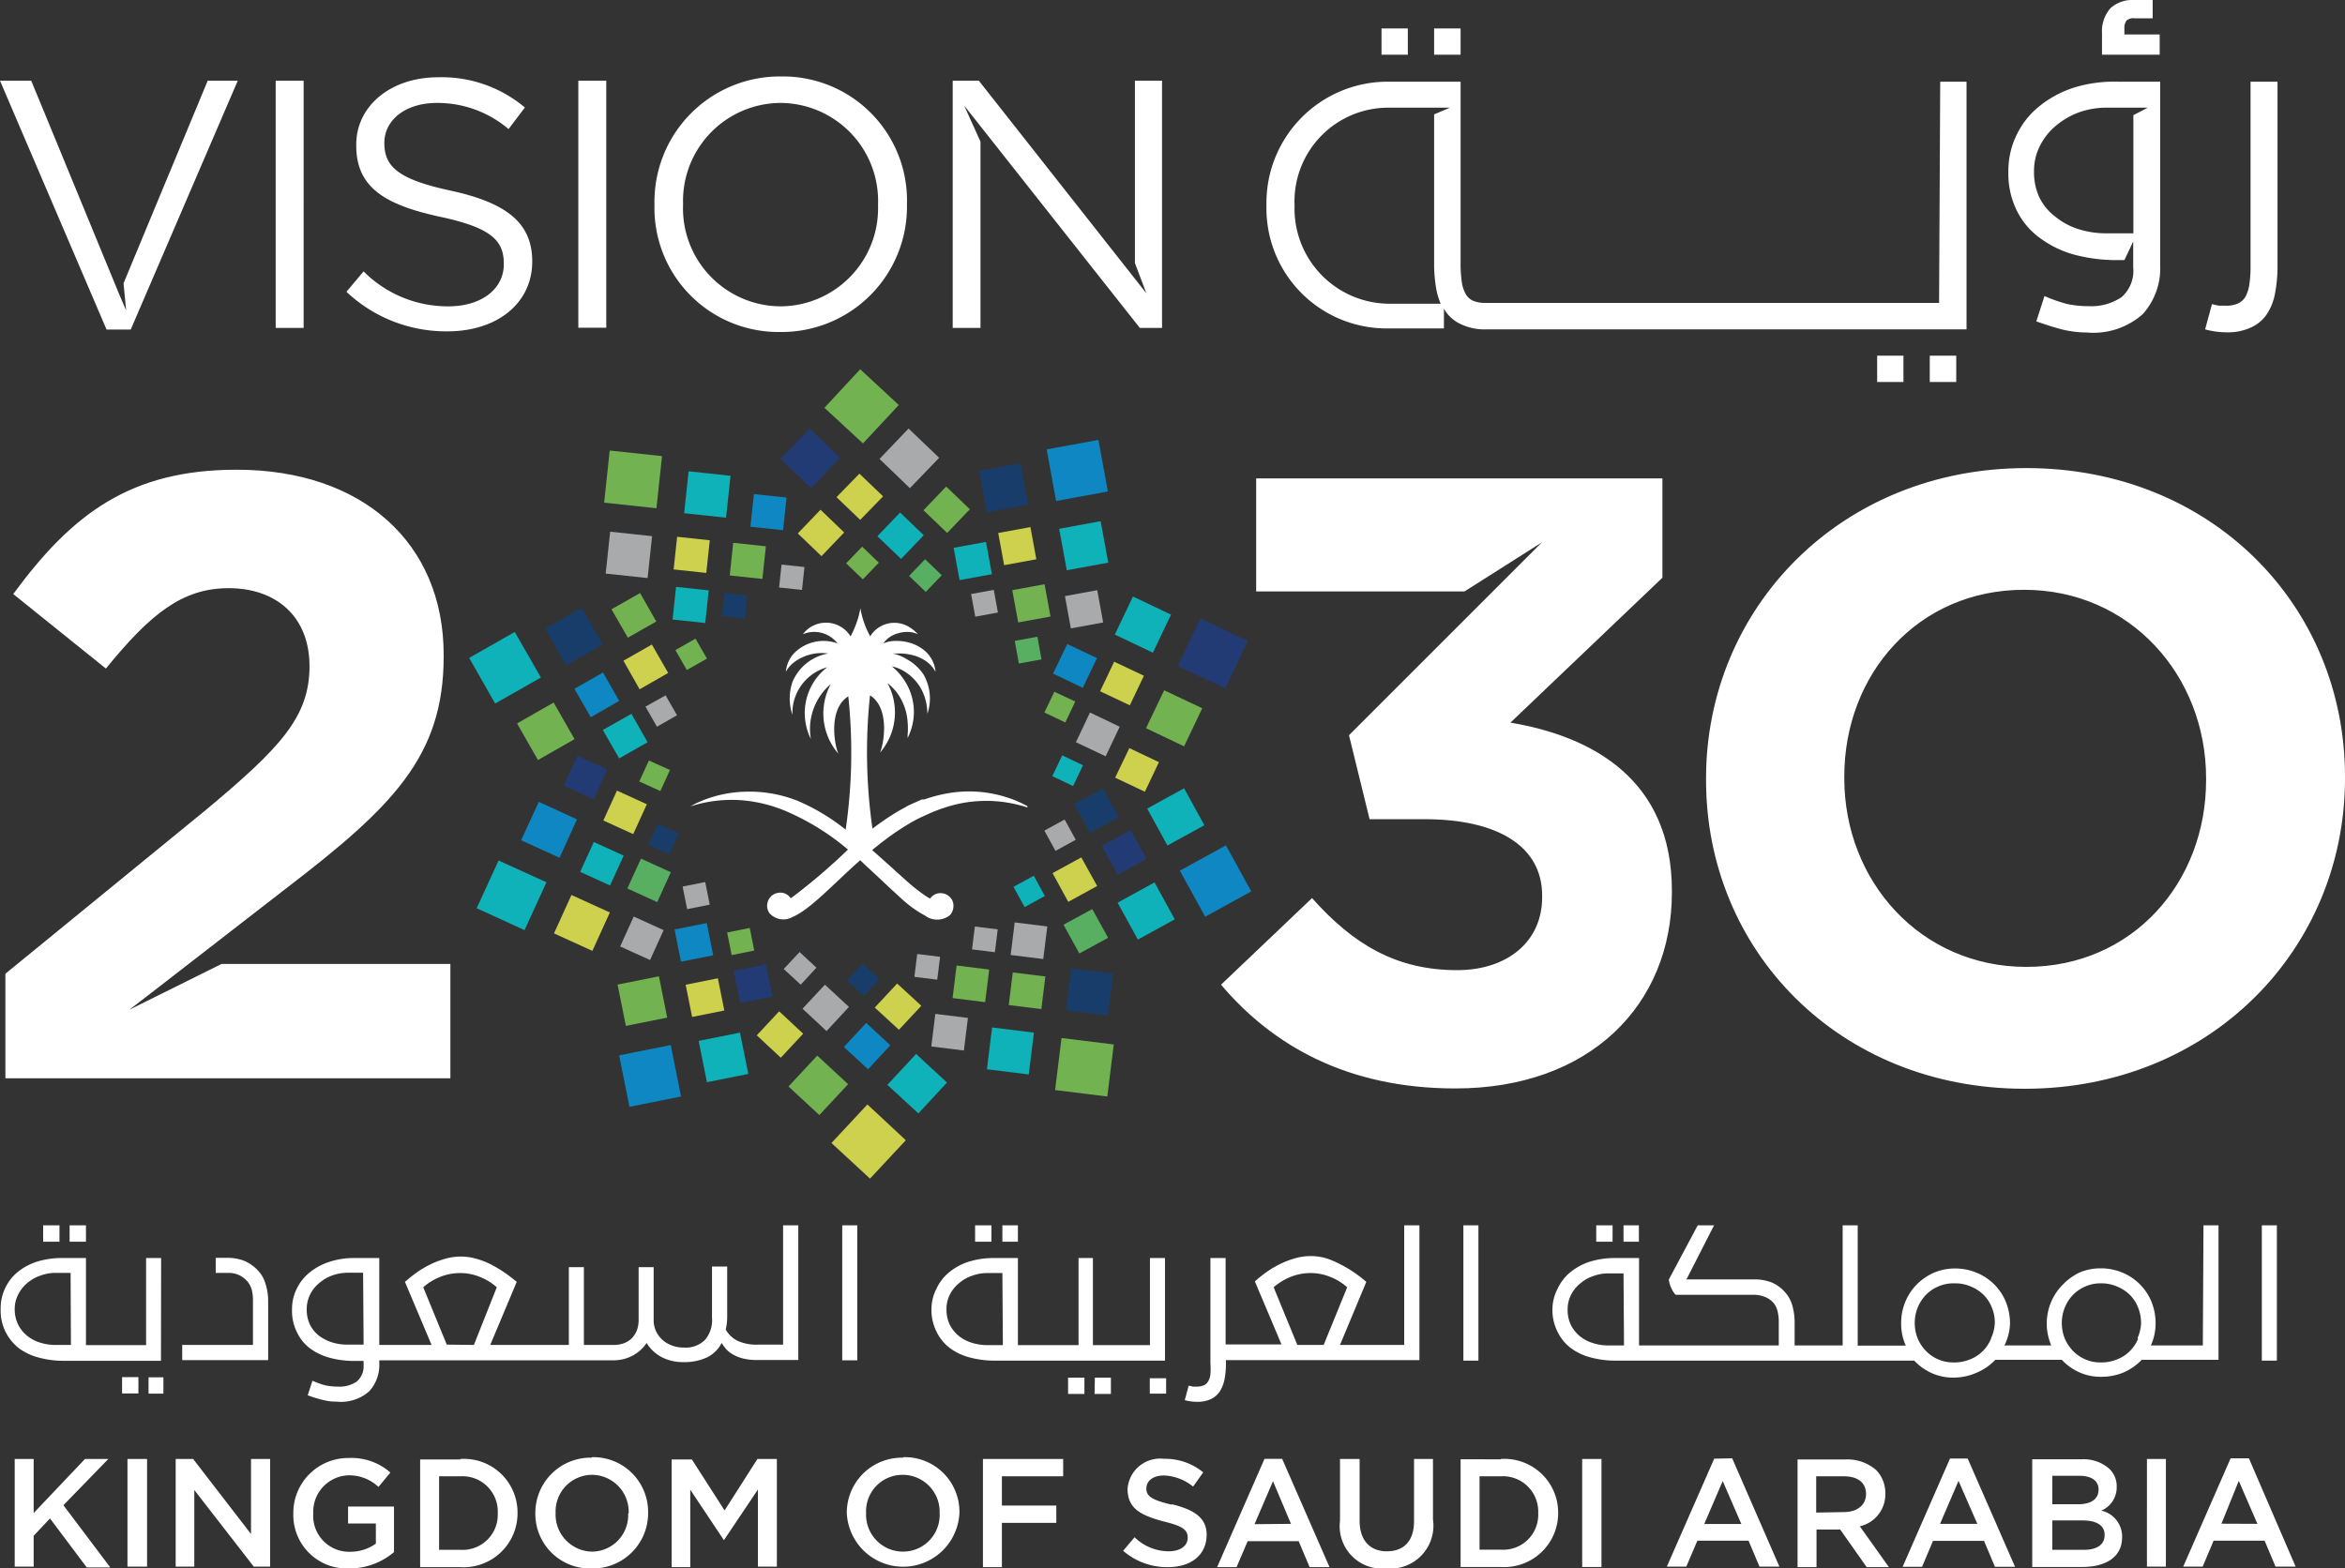 <svg xmlns="http://www.w3.org/2000/svg" viewBox="0 0 143.5 96"><rect x="0" y="0" width="143.5" height="96" fill="#333333" stroke="none"/><defs><style>.cls-1{fill:#fff;}.cls-2{fill:#223b74;}.cls-3{fill:#a9aaac;}.cls-4{fill:#ced14d;}.cls-5{fill:#72b250;}.cls-6{fill:#0eb2b8;}.cls-7{fill:#58ae61;}.cls-8{fill:#0e87c2;}.cls-9{fill:#183d6a;}</style></defs><title>vision2030-w</title><g id="Livello_2" data-name="Livello 2"><g id="Layout"><path class="cls-1" d="M86.15,1.74H84.54V3.35h1.61Zm31.94,21.64h1.62V21.77h-1.62ZM137.72,5V16.23a7.58,7.58,0,0,1-.07,1.16,2.33,2.33,0,0,1-.24.77,1.06,1.06,0,0,1-.47.42,1.77,1.77,0,0,1-.75.13l-.39,0a3.47,3.47,0,0,1-.44-.1l-.42,1.55a5,5,0,0,0,1.31.18,3.4,3.4,0,0,0,1.46-.28,2.32,2.32,0,0,0,1-.82,3.42,3.42,0,0,0,.51-1.29,8.74,8.74,0,0,0,.15-1.7V5ZM130,1.73a.73.73,0,0,1,.13-.47.63.63,0,0,1,.49-.14h1.11V0h-1.14a2,2,0,0,0-1.42.48A2.1,2.1,0,0,0,128.63,2V3.35h3.53V2.11H130ZM114.87,23.38h1.61V21.77h-1.61ZM89.38,1.74H87.76V3.35h1.62Zm37.48,3.64a6.5,6.5,0,0,0-2.11,1.16,5,5,0,0,0-1.36,1.75,5,5,0,0,0-.49,2.21,5.14,5.14,0,0,0,.54,2.44,4.59,4.59,0,0,0,1.45,1.67,6.3,6.3,0,0,0,2.13,1,10.09,10.09,0,0,0,2.56.31H130l.54-1.14v1.6a2.12,2.12,0,0,1-.73,1.82,3.35,3.35,0,0,1-2,.54,6.13,6.13,0,0,1-1.34-.14,9.42,9.42,0,0,1-1.36-.48l-.5,1.55c.62.22,1.16.39,1.64.51a6.44,6.44,0,0,0,1.44.17,4.54,4.54,0,0,0,3.43-1.12,4.18,4.18,0,0,0,1.07-3V5h-2.58A8.35,8.35,0,0,0,126.86,5.38Zm3.69,1.67v7.23h-1.64a5.55,5.55,0,0,1-1.7-.25,4.17,4.17,0,0,1-1.4-.74,3.31,3.31,0,0,1-1-1.18,3.63,3.63,0,0,1-.34-1.61,3.39,3.39,0,0,1,.37-1.59,3.88,3.88,0,0,1,1-1.24,4.72,4.72,0,0,1,1.4-.8,5,5,0,0,1,1.58-.28h2.61ZM118.66,18.54H90.91a1.85,1.85,0,0,1-.76-.13.93.93,0,0,1-.46-.42,2.06,2.06,0,0,1-.24-.76,7.76,7.76,0,0,1-.07-1.16V5H85a7.42,7.42,0,0,0-7.5,7.57v0A7.35,7.35,0,0,0,85,20.1h3.36V18.89l.1.17a2.3,2.3,0,0,0,1,.81,3.33,3.33,0,0,0,1.46.29h29.42V5h-1.61ZM87.76,7v9.09a8.74,8.74,0,0,0,.15,1.7,4.42,4.42,0,0,0,.25.8H85a5.82,5.82,0,0,1-5.78-6v0a5.74,5.74,0,0,1,5.73-6h3.78ZM69.45,16.1l.7,1.85L59.9,4.94H58.3V20.07H60V8.67L59,6.46,69.75,20.07h1.36V4.94H69.45ZM47.8,4.68a7.67,7.67,0,0,0-7.75,7.82v.05a7.59,7.59,0,0,0,7.7,7.77A7.67,7.67,0,0,0,55.5,12.5v0A7.59,7.59,0,0,0,47.8,4.68Zm5.93,7.87a6,6,0,0,1-5.93,6.2,6,6,0,0,1-6-6.25v0a6,6,0,0,1,5.93-6.2,6,6,0,0,1,6,6.24ZM35.39,20.06H37.1V4.94H35.39ZM7.56,17.34,7.72,19l-.43-1L2.84,7.19,1.91,4.94H0L6.52,20.17H8L14.55,4.94H12.71Zm9.31,2.73h1.71V4.94H16.87Zm10.76-8.39c-3.33-.71-4.11-1.51-4.11-2.94v0c0-1.36,1.25-2.44,3.22-2.44A6.71,6.71,0,0,1,31.12,7.9l1-1.32a7.89,7.89,0,0,0-5.32-1.85c-2.88,0-5,1.75-5,4.12V8.9c0,2.48,1.6,3.6,5.09,4.36,3.18.67,3.94,1.47,3.94,2.87v.05c0,1.49-1.35,2.57-3.38,2.57a7.26,7.26,0,0,1-5.2-2.14L21.2,17.86a8.88,8.88,0,0,0,6.19,2.42c3,0,5.18-1.69,5.18-4.28v0C32.57,13.65,31,12.42,27.63,11.68Z"/><path class="cls-1" d="M92.43,44.23l9.3-8.87V29.28H76.87V36.2H89.62l4.73-3L82.55,45l1.26,5.14h3.36c4.52,0,7.2,1.68,7.2,4.67v.11c0,2.73-2.15,4.46-5.2,4.46-3.73,0-6.36-1.58-8.88-4.41l-5.57,5.3c3.15,3.72,7.72,6.35,14.34,6.35,8.2,0,13.25-5.09,13.25-12v-.1C102.31,47.69,97.42,45.07,92.43,44.23ZM124,28.65c-11.35,0-19.6,8.55-19.6,19v.1c0,10.44,8.14,18.89,19.5,18.89s19.6-8.55,19.6-19v-.11C143.5,37.09,135.35,28.65,124,28.65Zm11,19.09c0,6.3-4.52,11.44-11,11.44s-11.14-5.25-11.14-11.54v-.11c0-6.29,4.52-11.43,11-11.43S135,41.34,135,47.64ZM7.92,61.8l1.56-1.2,8-6.2c6.52-5,9.67-8.08,9.67-14.21v-.11c0-6.87-5-11.33-12.67-11.33C8,28.75,4.43,31.43.81,36.36l5.67,4.56C9.22,37.56,11.16,36,14,36s4.94,1.68,4.94,4.78-1.79,5-6.36,8.81L.33,59.6V66H27.56V59h-14Z"/><polygon class="cls-2" points="49.55 26.23 51.41 28.02 49.63 29.88 47.76 28.09 49.55 26.23"/><polygon class="cls-3" points="53.82 28.09 55.68 29.88 57.47 28.02 55.6 26.23 53.82 28.09"/><polygon class="cls-4" points="51.19 30.43 52.64 31.82 54.04 30.38 52.59 28.99 51.19 30.43"/><polygon class="cls-5" points="56.51 31.23 57.96 32.62 59.35 31.17 57.9 29.78 56.51 31.23"/><polygon class="cls-4" points="48.82 32.65 50.27 34.04 51.66 32.59 50.21 31.2 48.82 32.65"/><polygon class="cls-6" points="53.69 32.82 55.14 34.21 56.53 32.76 55.08 31.37 53.69 32.82"/><polygon class="cls-5" points="51.78 34.48 52.8 35.46 53.78 34.44 52.76 33.46 51.78 34.48"/><polygon class="cls-7" points="55.63 35.25 56.65 36.23 57.63 35.21 56.61 34.23 55.63 35.25"/><rect class="cls-8" x="64.31" y="27.19" width="3.22" height="3.21" transform="translate(-4.11 12.36) rotate(-10.39)"/><rect class="cls-9" x="60.12" y="28.57" width="2.58" height="2.58" transform="translate(-4.37 11.55) rotate(-10.38)"/><rect class="cls-6" x="65.03" y="32.11" width="2.58" height="2.58" transform="translate(-4.94 12.51) rotate(-10.39)"/><rect class="cls-4" x="61.48" y="32.53" width="2.01" height="2.01" transform="matrix(0.98, -0.18, 0.18, 0.98, -5.02, 11.81)"/><rect class="cls-3" x="65.33" y="36.28" width="2.01" height="2.01" transform="translate(-5.63 12.57) rotate(-10.38)"/><rect class="cls-6" x="58.52" y="33.33" width="2.01" height="2.01" transform="translate(-5.21 11.29) rotate(-10.38)"/><rect class="cls-5" x="62.11" y="35.92" width="2.01" height="2.01" transform="translate(-5.62 11.98) rotate(-10.38)"/><rect class="cls-3" x="59.54" y="36.22" width="1.41" height="1.41" transform="translate(-5.67 11.47) rotate(-10.39)"/><rect class="cls-7" x="62.21" y="39.09" width="1.41" height="1.41" transform="translate(-6.13 11.96) rotate(-10.36)"/><polygon class="cls-2" points="73.46 37.85 72.07 40.76 74.98 42.13 76.36 39.23 73.46 37.85"/><polygon class="cls-6" points="69.33 36.51 68.22 38.84 70.55 39.95 71.66 37.62 69.33 36.51"/><polygon class="cls-5" points="71.24 42.25 70.13 44.57 72.46 45.68 73.57 43.35 71.24 42.25"/><polygon class="cls-4" points="68.18 40.5 67.32 42.31 69.14 43.17 70 41.36 68.18 40.5"/><polygon class="cls-4" points="69.11 45.79 68.24 47.6 70.06 48.46 70.92 46.65 69.11 45.79"/><polygon class="cls-8" points="65.31 39.42 64.44 41.23 66.26 42.1 67.13 40.28 65.31 39.42"/><polygon class="cls-3" points="66.7 43.61 65.84 45.43 67.66 46.29 68.52 44.48 66.7 43.61"/><polygon class="cls-5" points="64.52 42.34 63.91 43.61 65.19 44.22 65.8 42.94 64.52 42.34"/><rect class="cls-6" x="64.63" y="46.46" width="1.41" height="1.41" transform="translate(-5.33 85.9) rotate(-64.55)"/><polygon class="cls-8" points="75.02 51.74 72.2 53.29 73.75 56.11 76.57 54.56 75.02 51.74"/><polygon class="cls-6" points="72.46 48.25 70.2 49.49 71.44 51.75 73.7 50.51 72.46 48.25"/><polygon class="cls-6" points="70.65 54.01 68.39 55.25 69.63 57.51 71.89 56.27 70.65 54.01"/><polygon class="cls-2" points="69.19 50.81 67.43 51.78 68.4 53.54 70.16 52.57 69.19 50.81"/><polygon class="cls-7" points="66.84 55.64 65.08 56.6 66.05 58.36 67.81 57.4 66.84 55.64"/><polygon class="cls-9" points="67.5 48.26 65.73 49.22 66.7 50.98 68.46 50.02 67.5 48.26"/><polygon class="cls-4" points="66.17 52.48 64.41 53.44 65.37 55.2 67.14 54.23 66.17 52.48"/><polygon class="cls-3" points="65.15 50.16 63.91 50.84 64.59 52.08 65.83 51.4 65.15 50.16"/><polygon class="cls-6" points="63.26 53.6 62.02 54.28 62.7 55.52 63.94 54.84 63.26 53.6"/><rect class="cls-5" x="64.75" y="63.71" width="3.21" height="3.22" transform="translate(-6.61 123.16) rotate(-82.95)"/><rect class="cls-9" x="65.39" y="59.42" width="2.58" height="2.58" transform="translate(-1.77 119.43) rotate(-82.94)"/><rect class="cls-6" x="60.54" y="63.04" width="2.58" height="2.58" transform="translate(-9.61 117.78) rotate(-82.94)"/><rect class="cls-5" x="61.84" y="59.63" width="2.01" height="2.01" transform="translate(-5.04 115.57) rotate(-82.95)"/><rect class="cls-3" x="57.11" y="62.17" width="2.01" height="2.01" transform="translate(-11.72 113.1) rotate(-82.95)"/><rect class="cls-3" x="61.96" y="56.57" width="2.01" height="2.01" transform="translate(-1.91 112.99) rotate(-82.94)"/><rect class="cls-5" x="58.42" y="59.21" width="2.01" height="2.01" transform="translate(-7.65 111.79) rotate(-82.94)"/><rect class="cls-3" x="59.57" y="56.78" width="1.41" height="1.41" transform="translate(-4.18 110.26) rotate(-82.95)"/><rect class="cls-3" x="56.03" y="58.47" width="1.41" height="1.41" transform="translate(-8.95 108.22) rotate(-82.95)"/><polygon class="cls-4" points="55.43 69.79 53.08 67.6 50.88 69.96 53.24 72.14 55.43 69.79"/><polygon class="cls-5" points="55 24.79 52.64 22.6 50.45 24.96 52.81 27.14 55 24.79"/><polygon class="cls-6" points="57.95 66.26 56.06 64.51 54.3 66.4 56.2 68.15 57.95 66.26"/><polygon class="cls-5" points="51.9 66.36 50.01 64.61 48.25 66.5 50.14 68.25 51.9 66.36"/><polygon class="cls-8" points="54.48 63.98 53.01 62.61 51.64 64.08 53.12 65.45 54.48 63.98"/><polygon class="cls-4" points="49.15 63.27 47.68 61.9 46.31 63.37 47.78 64.74 49.15 63.27"/><polygon class="cls-4" points="56.38 61.56 54.9 60.2 53.53 61.67 55.01 63.03 56.38 61.56"/><polygon class="cls-3" points="51.95 61.63 50.48 60.27 49.11 61.74 50.58 63.11 51.95 61.63"/><polygon class="cls-9" points="53.82 59.94 52.79 58.98 51.83 60.01 52.86 60.97 53.82 59.94"/><polygon class="cls-3" points="49.96 59.23 48.93 58.27 47.96 59.31 49 60.27 49.96 59.23"/><rect class="cls-8" x="38.18" y="64.25" width="3.22" height="3.21" transform="translate(-12.17 9.1) rotate(-11.33)"/><rect class="cls-6" x="42.98" y="63.43" width="2.58" height="2.58" transform="translate(-11.85 9.96) rotate(-11.33)"/><rect class="cls-5" x="38.02" y="59.98" width="2.58" height="2.58" transform="translate(-11.28 8.93) rotate(-11.34)"/><rect class="cls-4" x="42.13" y="60.06" width="2.01" height="2.01" transform="translate(-11.15 9.66) rotate(-11.33)"/><rect class="cls-2" x="45.08" y="59.21" width="2.01" height="2.01" transform="translate(-10.93 10.22) rotate(-11.33)"/><rect class="cls-8" x="41.45" y="56.68" width="2.01" height="2.01" transform="translate(-10.5 9.46) rotate(-11.33)"/><rect class="cls-5" x="44.62" y="56.93" width="1.41" height="1.41" transform="translate(-10.43 10.01) rotate(-11.32)"/><rect class="cls-3" x="41.9" y="54.11" width="1.41" height="1.41" transform="translate(-9.95 9.45) rotate(-11.34)"/><polygon class="cls-6" points="32.1 56.93 33.44 54 30.51 52.67 29.17 55.59 32.1 56.93"/><polygon class="cls-4" points="36.25 58.2 37.32 55.85 34.97 54.78 33.9 57.13 36.25 58.2"/><polygon class="cls-8" points="34.24 52.5 35.31 50.15 32.97 49.08 31.89 51.43 34.24 52.5"/><rect class="cls-6" x="35.83" y="51.86" width="2.01" height="2.01" transform="translate(-26.55 64.44) rotate(-65.48)"/><polygon class="cls-3" points="39.78 58.76 40.61 56.93 38.78 56.1 37.95 57.93 39.78 58.76"/><rect class="cls-2" x="34.82" y="46.59" width="2.01" height="2.01" transform="translate(-22.34 60.43) rotate(-65.48)"/><rect class="cls-7" x="38.72" y="52.89" width="2.01" height="2.01" transform="translate(-25.8 67.66) rotate(-65.48)"/><rect class="cls-4" x="37.25" y="48.72" width="2.01" height="2.01" transform="translate(-22.87 63.87) rotate(-65.46)"/><polygon class="cls-9" points="40.96 52.3 41.55 51.01 40.26 50.43 39.67 51.71 40.96 52.3"/><polygon class="cls-5" points="40.41 48.42 41 47.13 39.71 46.55 39.12 47.83 40.41 48.42"/><polygon class="cls-6" points="30.3 43.06 33.1 41.47 31.5 38.68 28.71 40.27 30.3 43.06"/><polygon class="cls-5" points="32.92 46.52 35.16 45.24 33.88 43 31.64 44.28 32.92 46.52"/><polygon class="cls-9" points="34.64 40.72 36.88 39.45 35.6 37.21 33.36 38.48 34.64 40.72"/><polygon class="cls-8" points="36.15 43.9 37.89 42.9 36.9 41.16 35.15 42.16 36.15 43.9"/><polygon class="cls-5" points="38.42 39.03 40.16 38.04 39.17 36.3 37.42 37.29 38.42 39.03"/><polygon class="cls-6" points="37.89 46.42 39.63 45.43 38.64 43.69 36.89 44.68 37.89 46.42"/><polygon class="cls-4" points="39.14 42.19 40.89 41.19 39.89 39.45 38.15 40.44 39.14 42.19"/><polygon class="cls-3" points="40.2 44.48 41.43 43.78 40.73 42.56 39.5 43.25 40.2 44.48"/><polygon class="cls-5" points="42.03 41.01 43.26 40.31 42.56 39.09 41.33 39.79 42.03 41.01"/><rect class="cls-5" x="37.14" y="27.73" width="3.21" height="3.22" transform="translate(5.45 64.75) rotate(-83.9)"/><rect class="cls-3" x="37.2" y="32.66" width="2.58" height="2.58" transform="translate(0.63 68.62) rotate(-83.89)"/><rect class="cls-6" x="41.99" y="28.97" width="2.58" height="2.58" transform="translate(8.59 70.08) rotate(-83.89)"/><rect class="cls-4" x="41.33" y="32.96" width="2.01" height="2.01" transform="translate(4.05 72.44) rotate(-83.89)"/><rect class="cls-8" x="46.02" y="30.35" width="2.01" height="2.01" transform="translate(10.86 74.78) rotate(-83.91)"/><rect class="cls-6" x="41.26" y="36.03" width="2.01" height="2.01" transform="translate(0.94 75.11) rotate(-83.89)"/><rect class="cls-5" x="44.76" y="33.33" width="2.01" height="2.01" transform="translate(6.75 76.18) rotate(-83.89)"/><rect class="cls-9" x="44.24" y="36.37" width="1.41" height="1.41" transform="translate(3.3 77.82) rotate(-83.89)"/><rect class="cls-3" x="47.76" y="34.62" width="1.41" height="1.41" transform="translate(8.2 79.79) rotate(-83.93)"/><path class="cls-1" d="M62.88,49.35a6.51,6.51,0,0,0-1.28-.55,7.52,7.52,0,0,0-3.51-.26,8.73,8.73,0,0,0-1.52.39l-.15,0-.81.36-.68.38a16.77,16.77,0,0,0-1.54,1.05,33,33,0,0,1-.15-8.16h0c1.21.76.87,2.9.61,3.51a0,0,0,0,0,0,0,3.77,3.77,0,0,0,.46-4.26s0,0,0,0a3.57,3.57,0,0,1,.55.55,3.42,3.42,0,0,1,.68,1.81,4.47,4.47,0,0,1,0,.82c0,.07,0,.13,0,.18s0,0,0,0h0a3.5,3.5,0,0,0,0-3.19,4,4,0,0,0-.68-.94l-.28-.26s0,0,0,0l.27.08a2.6,2.6,0,0,1,.68.36,2.87,2.87,0,0,1,1,1.29,3.41,3.41,0,0,1,.22,1.18h0a2.92,2.92,0,0,0-.24-2.41,2.89,2.89,0,0,0-1-.92,2.85,2.85,0,0,0-.68-.31A1.79,1.79,0,0,0,54.6,40s0,0,0,0h.33a2.9,2.9,0,0,1,.68.05,2.6,2.6,0,0,1,1,.38,2,2,0,0,1,.64.69s0,0,0,0a1.93,1.93,0,0,0-.66-1.29,2.55,2.55,0,0,0-1-.51,2.71,2.71,0,0,0-.68-.09,2,2,0,0,0-.86.15l0,0a1.61,1.61,0,0,1,.88-.61,2,2,0,0,1,.68-.09,1.54,1.54,0,0,1,.56.14s0,0,0,0a2.31,2.31,0,0,0-.58-.47,1.75,1.75,0,0,0-.68-.22,1.73,1.73,0,0,0-1.66.82h0c-.08-.15-.15-.3-.23-.47a5.65,5.65,0,0,1-.37-1.25h0a5.4,5.4,0,0,1-.38,1.26,4.91,4.91,0,0,1-.22.46h0a1.77,1.77,0,0,0-2.92-.13s0,0,0,0a1.79,1.79,0,0,1,2.12.56,0,0,0,0,1,0,0,2.52,2.52,0,0,0-2.72.67,1.92,1.92,0,0,0-.44,1.07s0,0,0,0a1.81,1.81,0,0,1,.42-.52A2.81,2.81,0,0,1,50.68,40s0,0,0,0a2.9,2.9,0,0,0-2.19,1.75,3.15,3.15,0,0,0,0,2h0v-.06a2.91,2.91,0,0,1,2.13-2.85s0,0,0,0a3.55,3.55,0,0,0-1,4.39s0,0,0,0a3.6,3.6,0,0,1,1.22-3.36s0,0,0,0a3.77,3.77,0,0,0,.46,4.26,0,0,0,0,0,0,0c-.26-.61-.6-2.75.61-3.51h0a32.61,32.61,0,0,1-.16,8.16,12.63,12.63,0,0,0-3-1.79l-.37-.13a8,8,0,0,0-2.85-.4,7.5,7.5,0,0,0-3,.74l-.29.16s0,.06,0,0l.26-.08a8.25,8.25,0,0,1,3-.29,8.85,8.85,0,0,1,2.85.77A14.94,14.94,0,0,1,51.89,52a36.87,36.87,0,0,1-3.4,2.91l-.11.06a.76.76,0,0,0-.82-.31.77.77,0,0,0-.59.59.74.74,0,0,0,.15.68,1.14,1.14,0,0,0,1.37.2c1-.42,2.24-1.74,3.76-3.13l.39-.35L53,53c.7.63,1.33,1.25,1.91,1.77.23.22.46.42.68.6a6.64,6.64,0,0,0,1,.66,1.25,1.25,0,0,0,1.52,0s0,0,.07-.07a.87.87,0,0,0,.15-.68.73.73,0,0,0-.22-.39.75.75,0,0,0-.37-.2.76.76,0,0,0-.82.31,3.24,3.24,0,0,1-.33-.2,11.46,11.46,0,0,1-1-.78l-.68-.61c-.47-.43-1-.9-1.54-1.38.49-.4,1-.8,1.54-1.16.22-.15.45-.29.68-.43s.63-.36,1-.52a9.93,9.93,0,0,1,1.52-.58,8,8,0,0,1,3.51-.22,8.7,8.7,0,0,1,1.25.3s.06,0,0,0"/><path class="cls-1" d="M7.47,85.29h1v-1h-1ZM71.29,77h-.92v5.33H66.88V77H66v5.33H62.29V77H60.84a5.19,5.19,0,0,0-1.58.23,3.65,3.65,0,0,0-1.2.66,2.86,2.86,0,0,0-.76,1A2.75,2.75,0,0,0,57,80.12a2.94,2.94,0,0,0,.32,1.41,2.77,2.77,0,0,0,.83,1,3.55,3.55,0,0,0,1.21.56,5.78,5.78,0,0,0,1.46.19H71.29Zm-9.92,5.33h-.92a3.08,3.08,0,0,1-1-.15,2.37,2.37,0,0,1-.8-.43,2.15,2.15,0,0,1-.54-.69,2.12,2.12,0,0,1-.19-.93,1.93,1.93,0,0,1,.21-.9,2.15,2.15,0,0,1,.57-.7,2.33,2.33,0,0,1,.8-.45,2.66,2.66,0,0,1,.92-.16h.92Zm-9.83.93h.92V75h-.92ZM62.29,75h-.95v1h.95Zm8.07,10.3h1v-.94h-1Zm-61.27,0H10v-1H9.09Zm38.83-3H46.41a2.8,2.8,0,0,1-1.27-.23,1.73,1.73,0,0,1-.73-.69,3.55,3.55,0,0,0,.09-.86v-3h-.93v3.13A1.85,1.85,0,0,1,43.15,82a1.66,1.66,0,0,1-1.3.48,2,2,0,0,1-.74-.13,1.8,1.8,0,0,1-.57-.34,1.65,1.65,0,0,1-.39-.52,1.61,1.61,0,0,1-.15-.62V77.56h-.92v3.2a1.75,1.75,0,0,1-.13.72,1.39,1.39,0,0,1-.34.48,1.37,1.37,0,0,1-.5.28,1.87,1.87,0,0,1-.59.08H35.73V77.56h-.92v4.76H30l1.62-3.86a9.63,9.63,0,0,0-.79-.6,8.2,8.2,0,0,0-.85-.5,5,5,0,0,0-.89-.33,3.4,3.4,0,0,0-1.79,0,5.45,5.45,0,0,0-.9.33,6,6,0,0,0-.85.49,9.38,9.38,0,0,0-.77.61l1.63,3.86h-3.2V77H21.69a4.76,4.76,0,0,0-1.55.24,3.7,3.7,0,0,0-1.21.66,2.84,2.84,0,0,0-.78,1,2.77,2.77,0,0,0-.28,1.26,2.92,2.92,0,0,0,.31,1.4,2.63,2.63,0,0,0,.83,1,3.69,3.69,0,0,0,1.22.56,5.78,5.78,0,0,0,1.46.18h.56v.26a1.22,1.22,0,0,1-.42,1,1.86,1.86,0,0,1-1.16.31,3.57,3.57,0,0,1-.77-.08,5,5,0,0,1-.78-.28l-.29.89a7.42,7.42,0,0,0,.94.29,3.31,3.31,0,0,0,.83.1,2.6,2.6,0,0,0,2-.64,2.38,2.38,0,0,0,.61-1.72v-.17H37.52a2.48,2.48,0,0,0,1.2-.29,2.42,2.42,0,0,0,.85-.77,2.36,2.36,0,0,0,.91.86,2.8,2.8,0,0,0,1.37.31,3.21,3.21,0,0,0,1.42-.29,2,2,0,0,0,.89-.88,3.08,3.08,0,0,0,.28.38,1.71,1.71,0,0,0,.44.34,2.38,2.38,0,0,0,.64.24,3.22,3.22,0,0,0,.66.08v0h2.67V75h-.93Zm-25.67,0h-.94a3.08,3.08,0,0,1-1-.14,2.71,2.71,0,0,1-.81-.42,2,2,0,0,1-.54-.68,2.1,2.1,0,0,1-.19-.92,2,2,0,0,1,.21-.91,2.08,2.08,0,0,1,.57-.71,2.53,2.53,0,0,1,.8-.46,2.93,2.93,0,0,1,.93-.16h.94Zm5.09,0L25.9,78.79A3.58,3.58,0,0,1,27,78.13a3.28,3.28,0,0,1,1.17-.21,3.15,3.15,0,0,1,1.23.25,3.42,3.42,0,0,1,1,.62L29,82.32ZM5.26,75h-1v1h1Zm93.42,0h-1v1h1Zm-9.13,8.28h.92V75h-.92ZM60.67,75h-1v1h1ZM15.82,77.8a2.55,2.55,0,0,0-.83-.61,2.79,2.79,0,0,0-1.11-.2H13.2v.92H14a1.53,1.53,0,0,1,.64.14,1.61,1.61,0,0,1,.5.38,1.4,1.4,0,0,1,.27.53,2.77,2.77,0,0,1,.07.69v2.67H11.15v.93h5.26V79.62a3.35,3.35,0,0,0-.15-1A2,2,0,0,0,15.82,77.8ZM138.41,75v8.28h.92V75Zm-38.12,0h-.94v1h.94Zm34.51,7.35h-3.18a3.25,3.25,0,0,0,.29-1.36,3.47,3.47,0,0,0-.26-1.33,3.24,3.24,0,0,0-.71-1.06,3.28,3.28,0,0,0-1.07-.71,3.43,3.43,0,0,0-1.33-.26,3.27,3.27,0,0,0-1.29.26,3.5,3.5,0,0,0-1,.72,3.36,3.36,0,0,0-1,2.38,3.23,3.23,0,0,0,.07.71,4.12,4.12,0,0,0,.2.65h-2.86A3.25,3.25,0,0,0,123,81a3.47,3.47,0,0,0-.26-1.33,3.24,3.24,0,0,0-.71-1.06,3.28,3.28,0,0,0-1.07-.71,3.43,3.43,0,0,0-1.33-.26,3.27,3.27,0,0,0-1.29.26,3.5,3.5,0,0,0-1.05.72,3.36,3.36,0,0,0-.95,2.38,3.23,3.23,0,0,0,.07.71,3.3,3.3,0,0,0,.21.65h-2.94V75h-.92v7.35h-2.94V80.91a3.73,3.73,0,0,0-.14-1,2,2,0,0,0-.44-.81,2.31,2.31,0,0,0-.81-.6,2.89,2.89,0,0,0-1.14-.19h-4.09L104.89,75h-1l-1.77,3.32a1.8,1.8,0,0,0,.15.51,1.37,1.37,0,0,0,.27.42h4.71a1.9,1.9,0,0,1,.75.13,1.34,1.34,0,0,1,.52.36,1.2,1.2,0,0,1,.26.53,2.81,2.81,0,0,1,.07.67v1.41H100.3V77H98.84a5.18,5.18,0,0,0-1.57.23,3.65,3.65,0,0,0-1.2.66,2.86,2.86,0,0,0-.76,1A2.75,2.75,0,0,0,95,80.12a2.94,2.94,0,0,0,.32,1.41,2.77,2.77,0,0,0,.83,1,3.55,3.55,0,0,0,1.21.56,5.76,5.76,0,0,0,1.45.19h18.33a3.37,3.37,0,0,0,1.06.76,3.2,3.2,0,0,0,1.35.28A3.54,3.54,0,0,0,121,84a3.31,3.31,0,0,0,1.1-.77h4.07a3.37,3.37,0,0,0,1.06.76,3.17,3.17,0,0,0,1.35.28,3.54,3.54,0,0,0,1.38-.27,3.41,3.41,0,0,0,1.1-.77h4.7V75h-.92Zm-35.42,0h-.92a3.08,3.08,0,0,1-1-.15,2.37,2.37,0,0,1-.8-.43,2.15,2.15,0,0,1-.54-.69,2.12,2.12,0,0,1-.19-.93,1.93,1.93,0,0,1,.21-.9,2.15,2.15,0,0,1,.57-.7,2.33,2.33,0,0,1,.8-.45,2.66,2.66,0,0,1,.92-.16h.92Zm22.46-.41a2.33,2.33,0,0,1-.52.77,2.27,2.27,0,0,1-.78.5,2.49,2.49,0,0,1-1,.18,2.26,2.26,0,0,1-.94-.19,2.34,2.34,0,0,1-.75-.52,2.45,2.45,0,0,1-.5-.76,2.54,2.54,0,0,1,0-1.88,2.47,2.47,0,0,1,.49-.77,2.34,2.34,0,0,1,.75-.52,2.28,2.28,0,0,1,1-.2,2.37,2.37,0,0,1,1,.19,2.43,2.43,0,0,1,.78.5,2.25,2.25,0,0,1,.51.77,2.37,2.37,0,0,1,.19,1A2.49,2.49,0,0,1,121.84,81.91Zm9,0a2.33,2.33,0,0,1-.52.77,2.27,2.27,0,0,1-.78.5,2.52,2.52,0,0,1-1,.18,2.26,2.26,0,0,1-.94-.19,2.34,2.34,0,0,1-.75-.52,2.45,2.45,0,0,1-.5-.76,2.54,2.54,0,0,1,0-1.88,2.47,2.47,0,0,1,.49-.77,2.34,2.34,0,0,1,.75-.52,2.24,2.24,0,0,1,.95-.2,2.37,2.37,0,0,1,1,.19,2.43,2.43,0,0,1,.78.5,2.25,2.25,0,0,1,.51.77,2.54,2.54,0,0,1,.19,1A2.49,2.49,0,0,1,130.8,81.91ZM9.86,77H8.94v5.33H5.26V77H3.81a5.13,5.13,0,0,0-1.57.23,3.65,3.65,0,0,0-1.2.66,2.89,2.89,0,0,0-1,2.24,2.94,2.94,0,0,0,.31,1.41,3,3,0,0,0,.83,1,3.6,3.6,0,0,0,1.22.56,5.7,5.7,0,0,0,1.45.19h6ZM4.34,82.32H3.43a3.14,3.14,0,0,1-1-.15,2.32,2.32,0,0,1-.79-.43,2,2,0,0,1-.54-.69,2.12,2.12,0,0,1-.2-.93,1.93,1.93,0,0,1,.22-.9,2.25,2.25,0,0,1,.56-.7,2.48,2.48,0,0,1,.81-.45,2.62,2.62,0,0,1,.92-.16h.91Zm62.64,3h1v-1H67Zm-1.62,0h1v-1h-1Zm20.57-3H82l1.61-3.86a8,8,0,0,0-.78-.6,7.4,7.4,0,0,0-.86-.5A4.94,4.94,0,0,0,81.1,77a3.4,3.4,0,0,0-1.79,0,5.45,5.45,0,0,0-.9.33,6,6,0,0,0-.85.49,8,8,0,0,0-.77.61l1.63,3.86H75V77h-.93v6.45a4.16,4.16,0,0,1,0,.66,1,1,0,0,1-.14.44.55.55,0,0,1-.26.24,1.06,1.06,0,0,1-.43.08H73l-.26-.06-.24.89a2.82,2.82,0,0,0,.75.1,1.94,1.94,0,0,0,.84-.16,1.39,1.39,0,0,0,.55-.47,2.19,2.19,0,0,0,.29-.73,4.88,4.88,0,0,0,.09-1v-.19H86.86V75h-.93Zm-6.54,0-1.45-3.53a3.74,3.74,0,0,1,1.1-.66,3.28,3.28,0,0,1,1.17-.21,3.18,3.18,0,0,1,1.23.25,3.42,3.42,0,0,1,1,.62L81,82.32ZM3.64,75h-1v1h1Z"/><path class="cls-1" d="M6.63,89.3H5.2L2.06,92.61V89.3H.9v6.59H2.06V94l1-1.06,2.25,3H6.75L3.88,92.13ZM7.8,95.89H9V89.3H7.8Zm7.56-2L11.82,89.3H10.75v6.59h1.14V91.2l3.64,4.69h1V89.3H15.36Zm5.94-.64H23v1.23a2.69,2.69,0,0,1-1.59.5,2.2,2.2,0,0,1-2.24-2.35v0a2.23,2.23,0,0,1,2.14-2.33,2.61,2.61,0,0,1,1.85.71l.73-.88a3.6,3.6,0,0,0-2.54-.89,3.36,3.36,0,0,0-3.4,3.41h0A3.27,3.27,0,0,0,21.35,96a4.21,4.21,0,0,0,2.76-1V92.21H21.3Zm6.87-3.92H25.71v6.59h2.46a3.3,3.3,0,0,0,3.5-3.3h0A3.28,3.28,0,0,0,28.17,89.3Zm2.29,3.31a2.15,2.15,0,0,1-2.29,2.22h-1.3V90.36h1.3a2.16,2.16,0,0,1,2.29,2.23Zm5.76-3.42a3.38,3.38,0,0,0-3.46,3.41h0A3.34,3.34,0,0,0,36.2,96a3.38,3.38,0,0,0,3.46-3.4v0A3.35,3.35,0,0,0,36.22,89.19Zm2.22,3.42a2.23,2.23,0,0,1-2.22,2.33A2.27,2.27,0,0,1,34,92.6v0a2.24,2.24,0,0,1,2.23-2.33,2.26,2.26,0,0,1,2.24,2.35Zm5.9-.19-2-3.12H41.1v6.59h1.14V91.18l2.06,3.09h0l2.08-3.1v4.72h1.16V89.3H46.35Zm10.93-3.23a3.37,3.37,0,0,0-3.45,3.41h0a3.45,3.45,0,0,0,6.89,0v0A3.34,3.34,0,0,0,55.27,89.19Zm2.23,3.42a2.24,2.24,0,0,1-2.23,2.33A2.26,2.26,0,0,1,53,92.6v0a2.23,2.23,0,0,1,2.22-2.33A2.26,2.26,0,0,1,57.5,92.6Zm2.65,3.28h1.16V93.21h3.33V92.15H61.31V90.36h3.75V89.3H60.15Zm11.56-3.82c-1.26-.3-1.56-.53-1.56-1h0c0-.44.39-.79,1.07-.79a3,3,0,0,1,1.79.68l.62-.87a3.64,3.64,0,0,0-2.39-.83A2,2,0,0,0,69,91.12v0c0,1.21.79,1.62,2.19,2,1.23.29,1.49.54,1.49,1v0c0,.5-.45.83-1.17.83a3,3,0,0,1-2.08-.86l-.7.83a4.1,4.1,0,0,0,2.75,1c1.39,0,2.36-.73,2.36-2h0C73.83,92.91,73.1,92.41,71.71,92.07Zm5.67-2.81-2.9,6.63h1.19l.68-1.59h3.12l.67,1.59h1.22l-2.9-6.63Zm-.61,4,1.13-2.63L79,93.27Zm9.76-.18c0,1.22-.63,1.84-1.66,1.84s-1.67-.66-1.67-1.88V89.3H82v3.79A2.6,2.6,0,0,0,84.85,96,2.63,2.63,0,0,0,87.69,93V89.3H86.53Zm5.31-3.79H89.38v6.59h2.46a3.3,3.3,0,0,0,3.51-3.3h0A3.29,3.29,0,0,0,91.84,89.3Zm2.29,3.31a2.14,2.14,0,0,1-2.29,2.22h-1.3V90.36h1.3a2.16,2.16,0,0,1,2.29,2.23Zm2.69,3.28H98V89.3H96.82Zm8.08-6.63L102,95.89h1.19l.68-1.59H107l.67,1.59h1.22L106,89.26Zm-.61,4,1.13-2.63,1.14,2.63Zm11.08-1.87v0a2,2,0,0,0-.55-1.42,2.66,2.66,0,0,0-1.9-.66H110v6.59h1.16v-2.3h1.45l1.62,2.3h1.36l-1.78-2.5A2,2,0,0,0,115.37,91.4Zm-4.23,1.17V90.36h1.68c.86,0,1.37.38,1.37,1.09v0c0,.66-.53,1.1-1.36,1.1Zm8.19-3.31-2.9,6.63h1.19l.67-1.59h3.12l.67,1.59h1.23l-2.9-6.63Zm-.61,4,1.13-2.63L121,93.27Zm9.87-.81a1.55,1.55,0,0,0,.94-1.46v0a1.48,1.48,0,0,0-.44-1.09,2.38,2.38,0,0,0-1.73-.59h-3v6.59h3.06c1.47,0,2.44-.63,2.44-1.81v0A1.63,1.63,0,0,0,128.59,92.46Zm-3-2.13h1.67c.75,0,1.16.32,1.16.84h0c0,.61-.5.9-1.24.9h-1.59Zm3.2,3.63c0,.59-.48.9-1.27.9h-1.93v-1.8h1.84c.91,0,1.36.33,1.36.88Zm2.59,1.93h1.16V89.3h-1.16Zm6.24-6.63H136.5l-2.9,6.63h1.19l.67-1.59h3.12l.67,1.59h1.23Zm-1.68,4L137,90.64l1.14,2.63Z"/></g></g></svg>